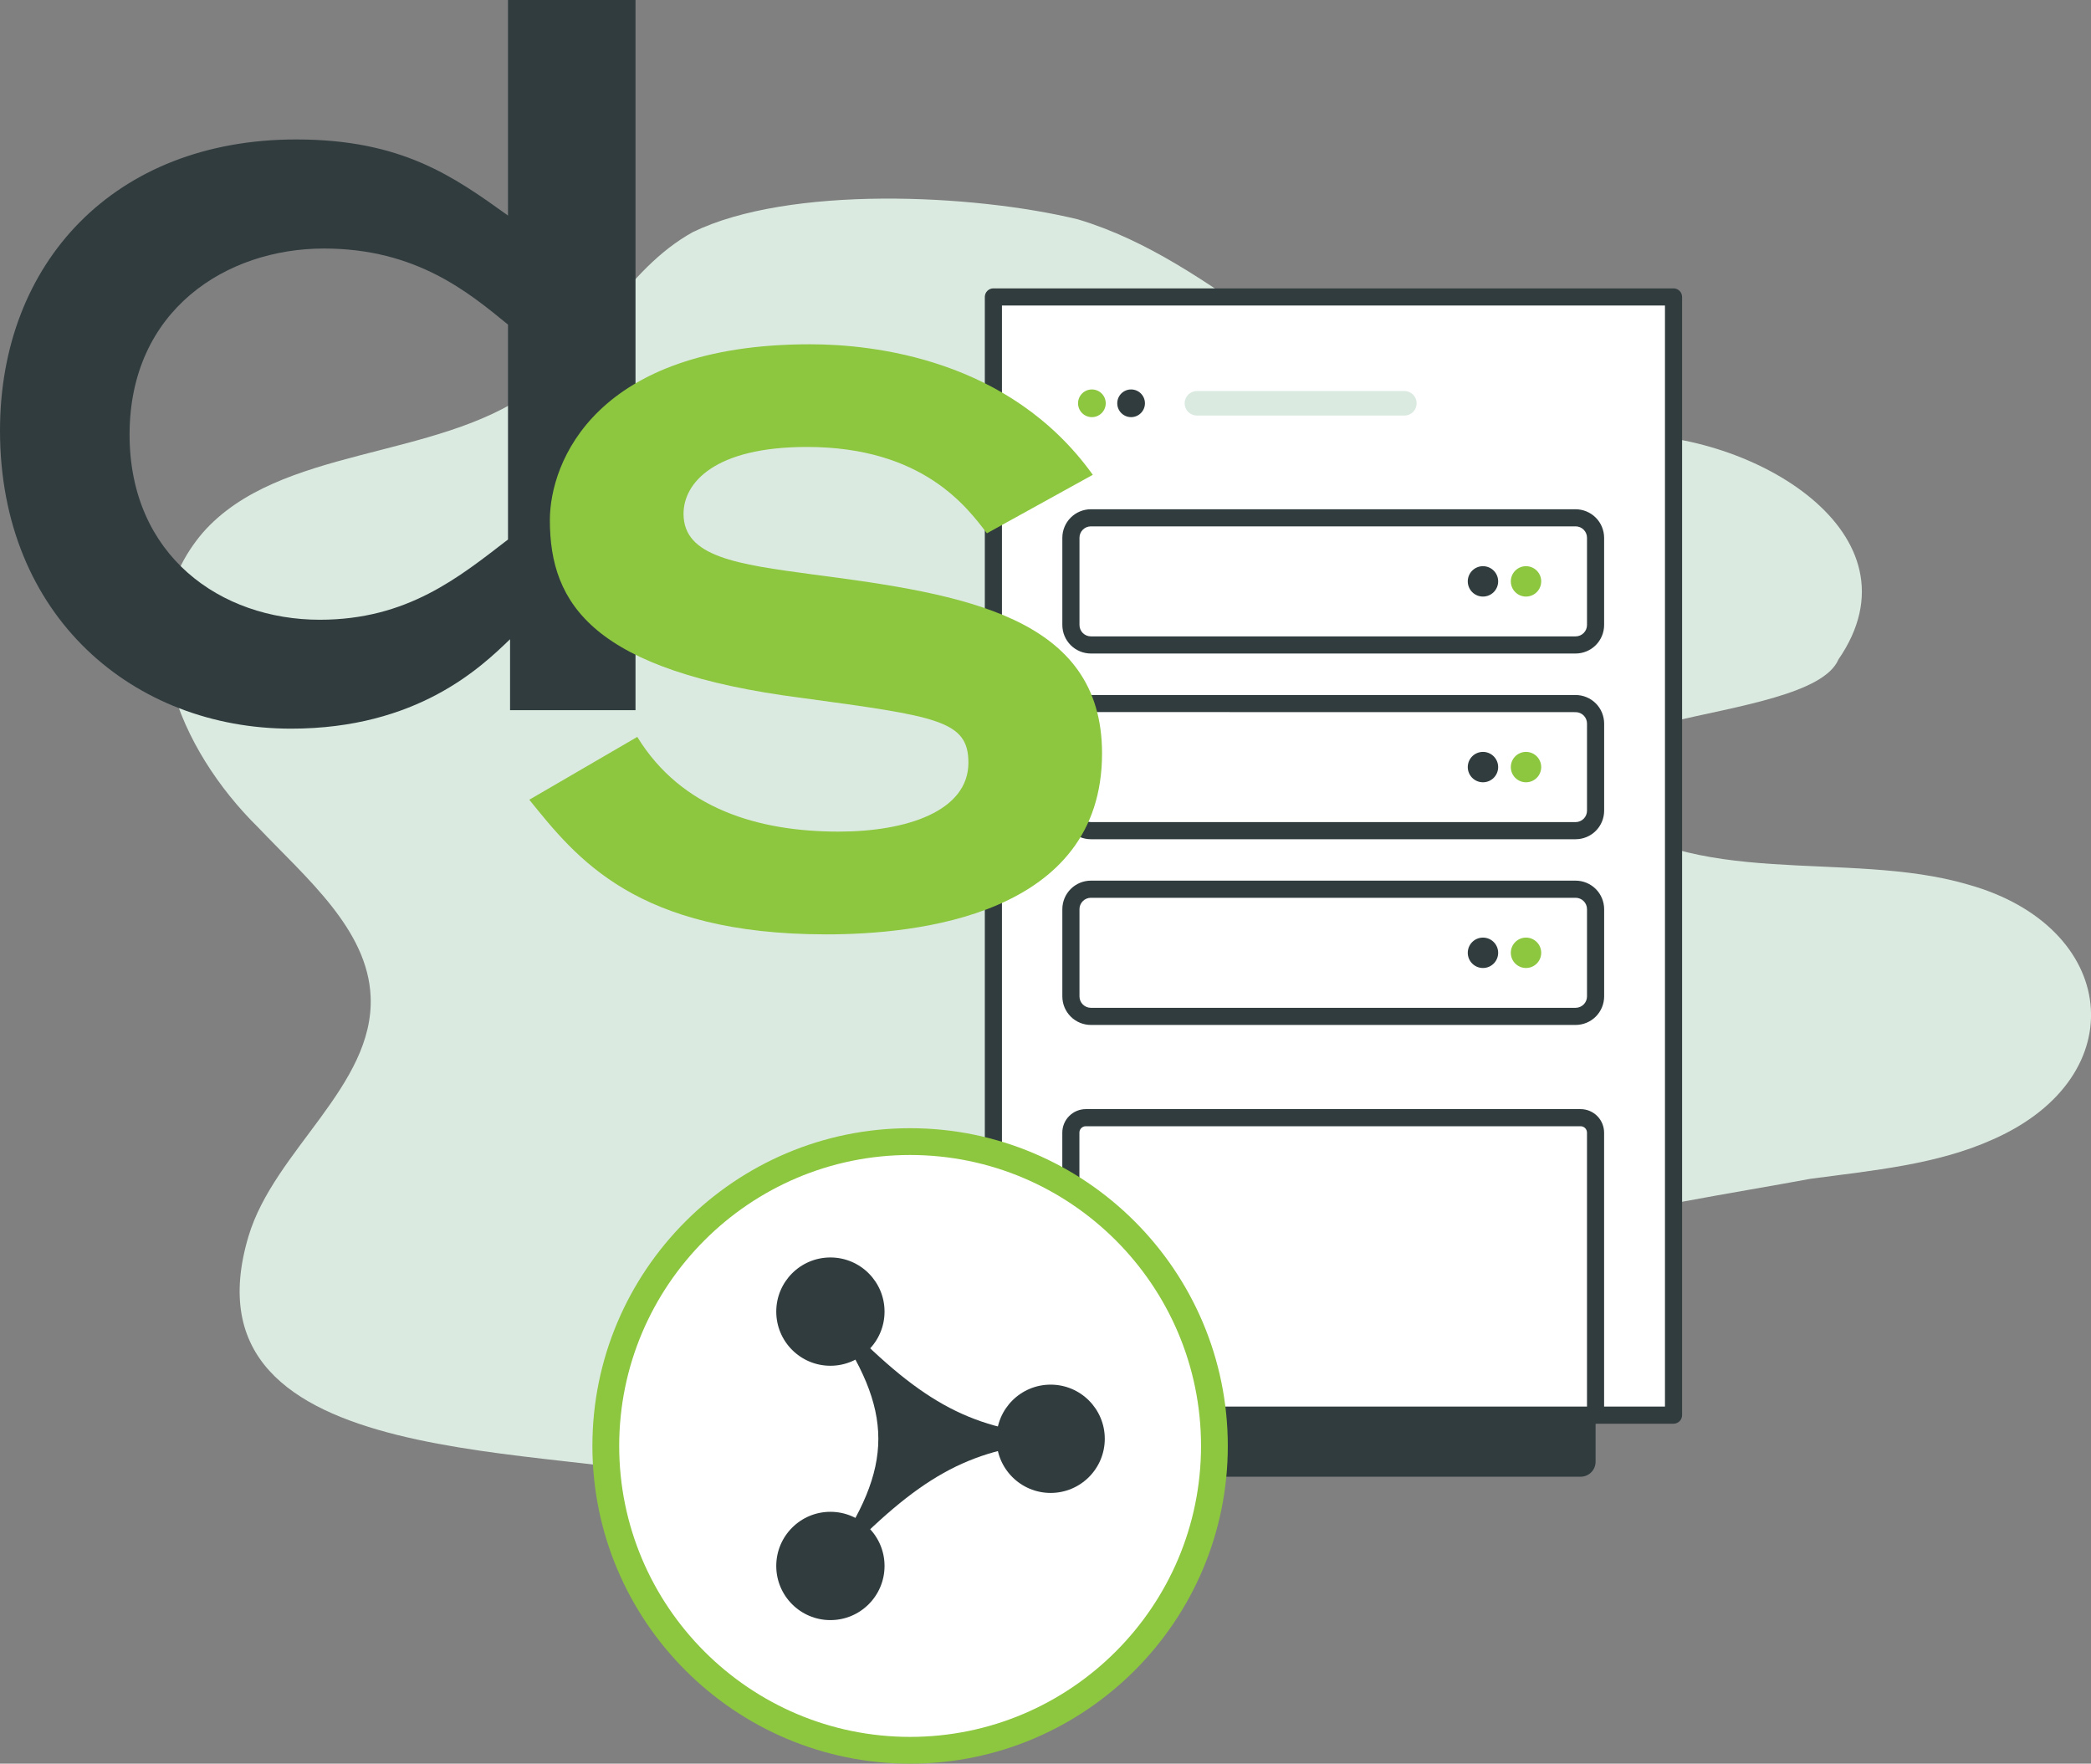 <svg width="511" height="431" viewBox="0 0 511 431" fill="none" xmlns="http://www.w3.org/2000/svg">
<rect x="0" y="0" width="511" height="431" fill="#808080" stroke="none"/>
<g clip-path="url(#clip0_1623_1304)">
<path d="M173.076 362.512C233.177 381.494 295.091 392.91 322.1 328.248C348.403 302.009 404.817 295.068 442.421 288.075C457.647 286.025 473.34 284.632 487.088 278.419C521.948 263.002 517.718 226.361 480.86 216.137C451.4 207.506 413.462 217.819 389.116 197.029C366.362 173.412 442.22 177.743 449.276 161.16C470.492 130.391 428.302 105.452 396.142 106.232C382.754 105.408 369.133 105.898 356.128 102.93C321.086 94.938 297.727 63.897 263.44 53.61C237.782 47.389 192.881 45.276 169.322 56.715C152.544 66.018 145.109 84.714 129.687 95.74C106.205 112.527 68.152 109.021 49.562 130.168C30.474 152.529 43.861 183.277 63.027 202.143C74.911 214.644 89.884 227.149 90.575 243.557C91.496 265.309 66.99 281.104 60.725 302.132C43.137 361.086 137.515 352.411 173.076 362.512Z" fill="#DAEAE0"/>
<path d="M261.702 345.829H389.929V357.22C389.929 358.189 389.544 359.119 388.859 359.804C388.173 360.489 387.244 360.874 386.275 360.874H265.356C264.387 360.874 263.457 360.489 262.772 359.804C262.087 359.119 261.702 358.189 261.702 357.22V345.829V345.829Z" fill="#313C3F"/>
<path d="M408.976 72.566H242.762V345.829H408.976V72.566Z" fill="white"/>
<path d="M408.98 347.924H242.766C242.211 347.924 241.678 347.703 241.285 347.311C240.892 346.918 240.672 346.385 240.672 345.829V72.566C240.672 72.01 240.892 71.477 241.285 71.085C241.678 70.692 242.211 70.471 242.766 70.471H408.98C409.534 70.472 410.066 70.693 410.458 71.086C410.85 71.478 411.071 72.011 411.071 72.566V345.829C411.071 346.384 410.85 346.917 410.458 347.309C410.066 347.702 409.534 347.923 408.98 347.924V347.924ZM244.857 343.735H406.885V74.66H244.857V343.735Z" fill="#313C3F"/>
<path d="M389.929 345.829H261.702V276.788C261.702 275.819 262.087 274.89 262.772 274.204C263.457 273.519 264.387 273.134 265.356 273.134H386.286C387.255 273.134 388.184 273.519 388.87 274.204C389.555 274.89 389.94 275.819 389.94 276.788V345.829H389.929Z" fill="white"/>
<path d="M389.929 347.924H261.702C261.146 347.923 260.614 347.702 260.222 347.31C259.829 346.917 259.608 346.385 259.607 345.829V276.788C259.609 275.266 260.214 273.807 261.289 272.729C262.364 271.652 263.823 271.044 265.345 271.039H386.264C387.788 271.041 389.249 271.648 390.326 272.725C391.404 273.803 392.01 275.264 392.012 276.788V345.829C392.011 346.383 391.792 346.913 391.402 347.306C391.012 347.698 390.482 347.92 389.929 347.924V347.924ZM263.796 343.735H387.831V276.788C387.831 276.374 387.667 275.977 387.374 275.684C387.082 275.391 386.685 275.226 386.271 275.225H265.345C264.931 275.226 264.534 275.391 264.242 275.684C263.949 275.977 263.785 276.374 263.785 276.788L263.796 343.735Z" fill="#313C3F"/>
<path d="M385.053 217.303H266.578C263.885 217.303 261.702 219.486 261.702 222.179V243.501C261.702 246.194 263.885 248.377 266.578 248.377H385.053C387.746 248.377 389.929 246.194 389.929 243.501V222.179C389.929 219.486 387.746 217.303 385.053 217.303Z" fill="white"/>
<path d="M385.053 250.472H266.589C264.74 250.471 262.967 249.736 261.66 248.429C260.352 247.122 259.617 245.35 259.615 243.501V222.183C259.617 220.334 260.352 218.561 261.659 217.254C262.967 215.946 264.74 215.21 266.589 215.208H385.053C386.901 215.211 388.673 215.947 389.98 217.255C391.287 218.562 392.021 220.335 392.023 222.183V243.501C392.021 245.349 391.286 247.121 389.98 248.428C388.673 249.735 386.901 250.47 385.053 250.472V250.472ZM266.589 219.398C265.85 219.398 265.142 219.691 264.619 220.214C264.097 220.736 263.804 221.444 263.804 222.183V243.501C263.805 244.239 264.098 244.947 264.621 245.468C265.143 245.99 265.851 246.283 266.589 246.283H385.053C385.79 246.282 386.497 245.988 387.019 245.467C387.54 244.945 387.833 244.238 387.834 243.501V222.183C387.834 221.445 387.542 220.737 387.02 220.215C386.499 219.693 385.791 219.399 385.053 219.398H266.589Z" fill="#313C3F"/>
<path d="M372.928 236.556C374.979 236.556 376.642 234.893 376.642 232.842C376.642 230.791 374.979 229.128 372.928 229.128C370.877 229.128 369.214 230.791 369.214 232.842C369.214 234.893 370.877 236.556 372.928 236.556Z" fill="#8DC63F"/>
<path d="M362.407 236.556C364.458 236.556 366.121 234.893 366.121 232.842C366.121 230.791 364.458 229.128 362.407 229.128C360.356 229.128 358.694 230.791 358.694 232.842C358.694 234.893 360.356 236.556 362.407 236.556Z" fill="#313C3F"/>
<path d="M385.053 171.919H266.578C263.885 171.919 261.702 174.103 261.702 176.796V198.117C261.702 200.81 263.885 202.994 266.578 202.994H385.053C387.746 202.994 389.929 200.81 389.929 198.117V176.796C389.929 174.103 387.746 171.919 385.053 171.919Z" fill="white"/>
<path d="M385.053 205.088H266.589C264.74 205.087 262.967 204.352 261.66 203.046C260.352 201.739 259.617 199.966 259.615 198.117V176.818C259.617 174.969 260.352 173.196 261.659 171.888C262.967 170.581 264.74 169.845 266.589 169.843H385.053C386.901 169.846 388.673 170.582 389.98 171.89C391.287 173.197 392.021 174.97 392.023 176.818V198.136C392.017 199.981 391.279 201.748 389.973 203.051C388.667 204.354 386.898 205.086 385.053 205.088V205.088ZM266.589 174.014C265.85 174.014 265.142 174.308 264.619 174.83C264.097 175.352 263.804 176.061 263.804 176.799V198.117C263.805 198.855 264.098 199.563 264.621 200.084C265.143 200.606 265.851 200.899 266.589 200.899H385.053C385.79 200.898 386.497 200.604 387.019 200.083C387.54 199.562 387.833 198.855 387.834 198.117V176.818C387.834 176.08 387.542 175.372 387.02 174.85C386.499 174.328 385.791 174.034 385.053 174.033L266.589 174.014Z" fill="#313C3F"/>
<path d="M372.928 191.172C374.979 191.172 376.642 189.509 376.642 187.458C376.642 185.407 374.979 183.744 372.928 183.744C370.877 183.744 369.214 185.407 369.214 187.458C369.214 189.509 370.877 191.172 372.928 191.172Z" fill="#8DC63F"/>
<path d="M362.407 191.172C364.458 191.172 366.121 189.509 366.121 187.458C366.121 185.407 364.458 183.744 362.407 183.744C360.356 183.744 358.694 185.407 358.694 187.458C358.694 189.509 360.356 191.172 362.407 191.172Z" fill="#313C3F"/>
<path d="M385.053 126.536H266.578C263.885 126.536 261.702 128.719 261.702 131.412V152.734C261.702 155.427 263.885 157.61 266.578 157.61H385.053C387.746 157.61 389.929 155.427 389.929 152.734V131.412C389.929 128.719 387.746 126.536 385.053 126.536Z" fill="white"/>
<path d="M385.053 159.704H266.589C264.74 159.703 262.967 158.969 261.66 157.662C260.352 156.355 259.617 154.582 259.615 152.734V131.416C259.619 129.57 260.355 127.801 261.661 126.496C262.966 125.191 264.736 124.456 266.581 124.452H385.046C386.894 124.455 388.666 125.191 389.972 126.499C391.279 127.806 392.014 129.578 392.016 131.427V152.745C392.011 154.59 391.276 156.358 389.971 157.662C388.666 158.966 386.898 159.701 385.053 159.704V159.704ZM266.589 128.63C265.85 128.63 265.142 128.924 264.619 129.446C264.097 129.969 263.804 130.677 263.804 131.416V152.734C263.805 153.472 264.098 154.179 264.621 154.701C265.143 155.222 265.851 155.515 266.589 155.515H385.053C385.79 155.514 386.497 155.221 387.019 154.699C387.54 154.178 387.833 153.471 387.834 152.734V131.416C387.834 130.678 387.542 129.97 387.02 129.448C386.499 128.925 385.791 128.631 385.053 128.63H266.589Z" fill="#313C3F"/>
<path d="M372.928 145.788C374.979 145.788 376.642 144.126 376.642 142.075C376.642 140.023 374.979 138.361 372.928 138.361C370.877 138.361 369.214 140.023 369.214 142.075C369.214 144.126 370.877 145.788 372.928 145.788Z" fill="#8DC63F"/>
<path d="M362.407 145.788C364.458 145.788 366.121 144.126 366.121 142.075C366.121 140.023 364.458 138.361 362.407 138.361C360.356 138.361 358.694 140.023 358.694 142.075C358.694 144.126 360.356 145.788 362.407 145.788Z" fill="#313C3F"/>
<path d="M266.838 101.939C268.706 101.939 270.221 100.424 270.221 98.555C270.221 96.687 268.706 95.172 266.838 95.172C264.969 95.172 263.454 96.687 263.454 98.555C263.454 100.424 264.969 101.939 266.838 101.939Z" fill="#8DC63F"/>
<path d="M276.419 101.939C278.287 101.939 279.802 100.424 279.802 98.555C279.802 96.687 278.287 95.172 276.419 95.172C274.55 95.172 273.036 96.687 273.036 98.555C273.036 100.424 274.55 101.939 276.419 101.939Z" fill="#313C3F"/>
<path d="M343.204 101.552H292.499C292.105 101.552 291.715 101.475 291.352 101.324C290.988 101.174 290.658 100.953 290.38 100.675C290.101 100.396 289.88 100.066 289.73 99.702C289.579 99.339 289.502 98.949 289.502 98.555C289.502 97.76 289.818 96.998 290.38 96.436C290.942 95.874 291.704 95.558 292.499 95.558H343.204C343.999 95.558 344.761 95.874 345.323 96.436C345.885 96.998 346.201 97.76 346.201 98.555C346.201 98.949 346.124 99.339 345.973 99.702C345.823 100.066 345.602 100.396 345.323 100.675C345.045 100.953 344.715 101.174 344.351 101.324C343.988 101.475 343.598 101.552 343.204 101.552Z" fill="#DAEAE0"/>
<path d="M222.412 427.728C263.484 427.728 296.781 394.43 296.781 353.354C296.781 312.278 263.484 278.98 222.412 278.98C181.339 278.98 148.043 312.278 148.043 353.354C148.043 394.43 181.339 427.728 222.412 427.728Z" fill="white"/>
<path d="M222.412 431C179.601 431 144.771 396.167 144.771 353.354C144.771 310.54 179.601 275.708 222.412 275.708C265.222 275.708 300.052 310.54 300.052 353.354C300.052 396.167 265.222 431 222.412 431ZM222.412 282.252C183.211 282.252 151.318 314.15 151.318 353.354C151.318 392.558 183.211 424.456 222.412 424.456C261.613 424.456 293.509 392.558 293.509 353.354C293.509 314.15 261.631 282.252 222.412 282.252Z" fill="#8DC63F"/>
<path d="M202.934 333.759C210.241 333.759 216.165 327.835 216.165 320.527C216.165 313.219 210.241 307.294 202.934 307.294C195.626 307.294 189.702 313.219 189.702 320.527C189.702 327.835 195.626 333.759 202.934 333.759Z" fill="#313C3F"/>
<path d="M202.934 395.915C210.241 395.915 216.165 389.991 216.165 382.682C216.165 375.374 210.241 369.45 202.934 369.45C195.626 369.45 189.702 375.374 189.702 382.682C189.702 389.991 195.626 395.915 202.934 395.915Z" fill="#313C3F"/>
<path d="M256.755 364.837C264.063 364.837 269.987 358.913 269.987 351.605C269.987 344.296 264.063 338.372 256.755 338.372C249.448 338.372 243.524 344.296 243.524 351.605C243.524 358.913 249.448 364.837 256.755 364.837Z" fill="#313C3F"/>
<path d="M257.145 351.553C257.145 351.305 257.145 351.067 257.145 350.839C236.419 348.905 224.566 342.338 204.338 321.192C203.796 321.506 203.262 321.837 202.737 322.183C218.605 344.801 218.62 358.356 202.785 380.955C203.313 381.302 203.85 381.635 204.397 381.954C224.588 360.852 236.442 354.301 257.13 352.366C257.14 352.098 257.145 351.827 257.145 351.553Z" fill="#313C3F"/>
<path d="M124.146 0V52.67C110.829 43.144 98.262 34.079 72.375 34.079C27.897 34.079 -2.28882e-05 64.239 -2.28882e-05 105.203C-2.28882e-05 150.947 32.921 178.066 71.123 178.066C102.024 178.066 117.606 163.002 124.647 156.213V173.554H155.307V0H124.146ZM124.146 131.843C112.08 141.128 99.517 151.452 78.153 151.452C54.014 151.452 31.666 135.854 31.666 106.21C31.666 75.797 55.288 60.733 79.163 60.733C101.786 60.733 114.598 71.537 124.146 79.325V131.843Z" fill="#313C3F"/>
<path d="M241.184 130.324C236.408 124.059 225.587 109.225 197.204 109.225C174.584 109.225 167.042 118.02 167.042 125.566C167.042 136.114 180.129 137.889 198.719 140.396C235.636 145.176 269.318 150.691 269.318 184.112C269.318 223.825 223.838 228.337 201.976 228.337C155.481 228.337 140.913 209.745 129.352 195.436L155.741 180.082C166.552 197.709 185.383 203.227 204.995 203.227C221.58 203.227 236.661 198.21 236.661 186.389C236.661 176.071 229.13 175.069 195.952 170.556C144.924 164.016 134.377 147.683 134.377 127.104C134.377 113.025 145.443 84.134 197.954 84.134C213.287 84.134 246.706 87.644 267.06 116.033L241.184 130.324Z" fill="#8DC63F"/>
</g>
<defs>
<clipPath id="clip0_1623_1304">
<rect width="511" height="431" fill="white"/>
</clipPath>
</defs>
</svg>
